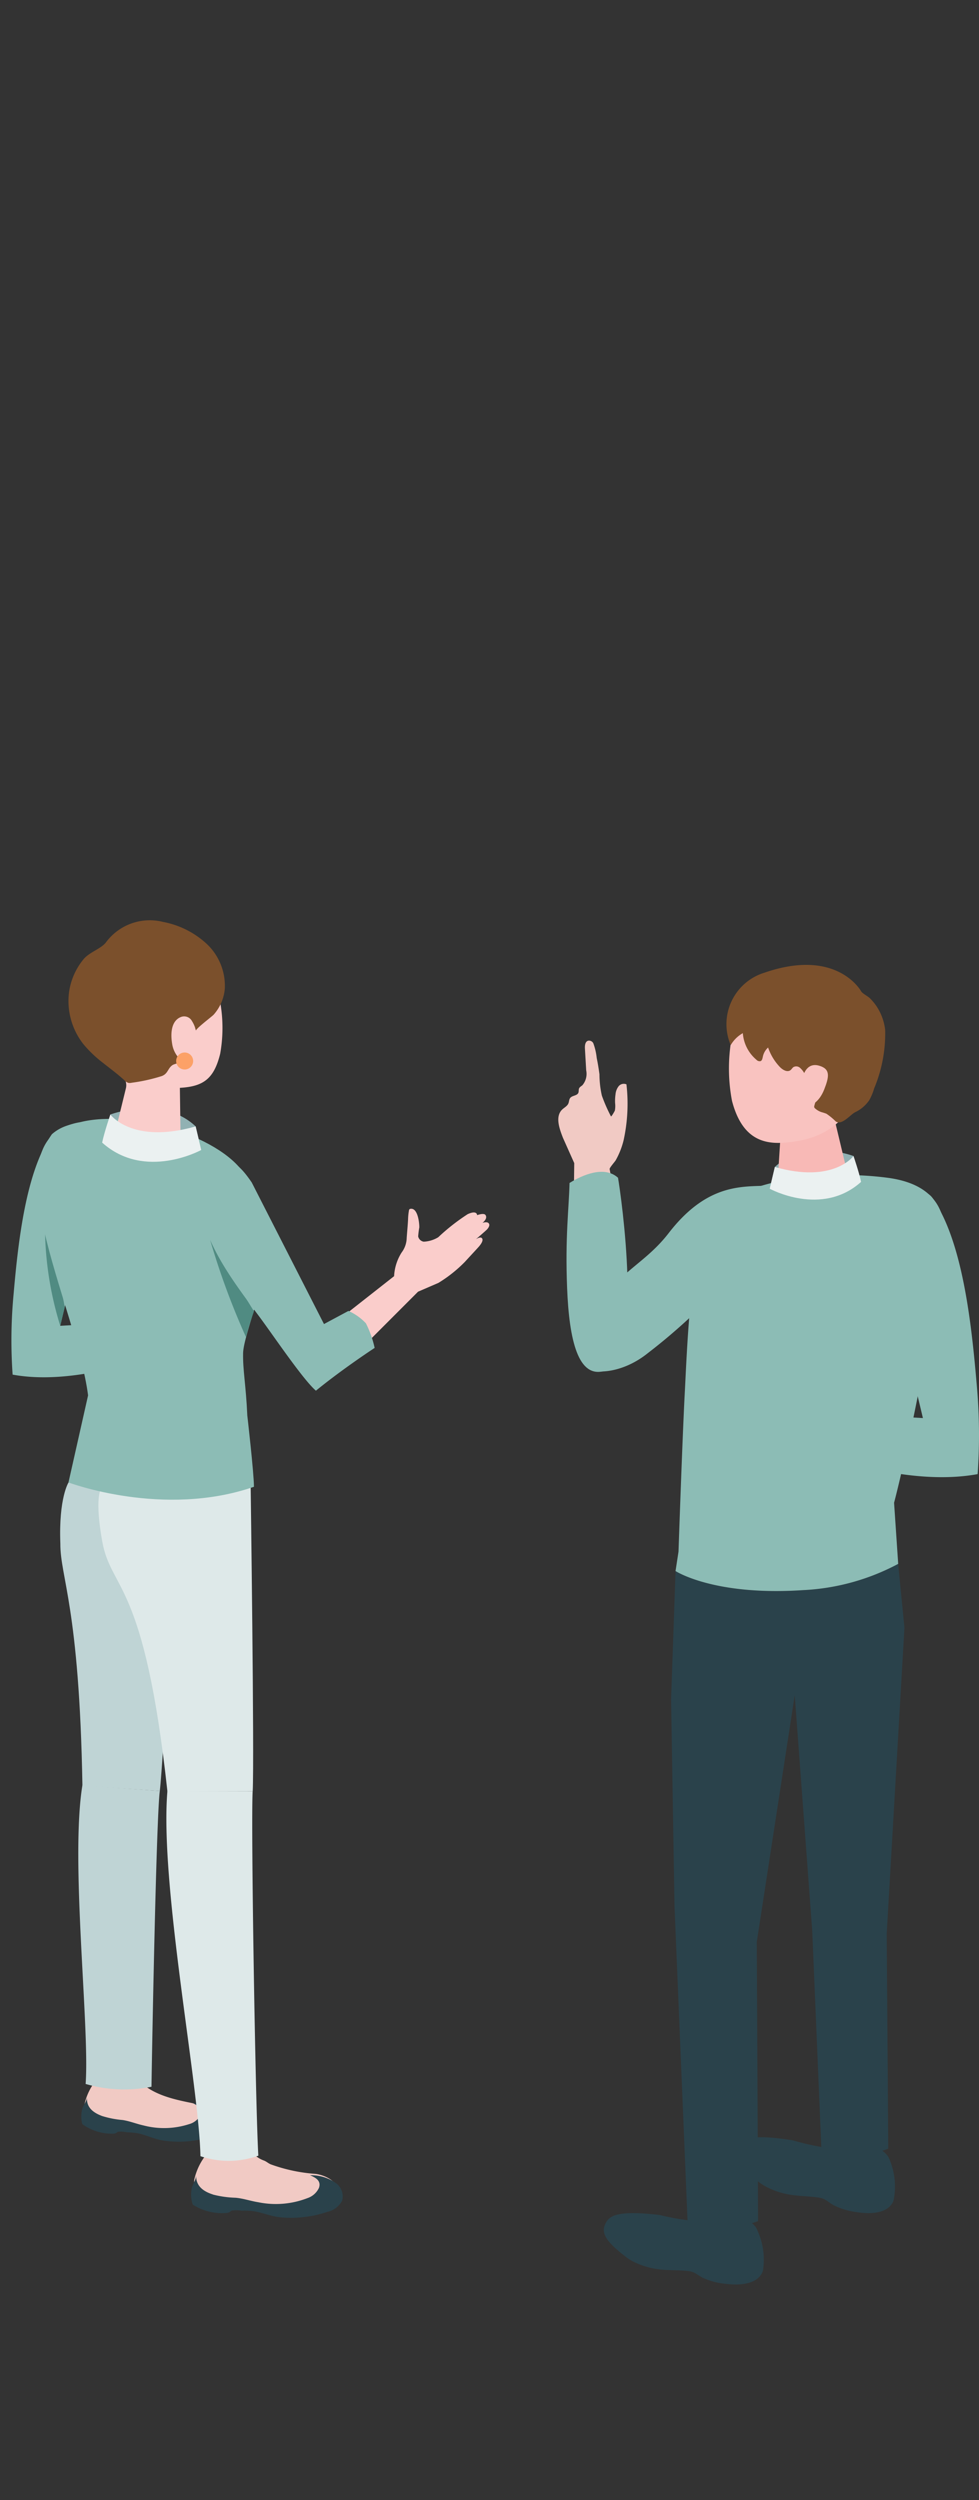 <svg xmlns="http://www.w3.org/2000/svg" width="86.217" height="220" viewBox="0 0 86.217 220">
  <rect x="0" y="0" width="86.217" height="220" fill="#333333" stroke="none"/>
  <g id="グループ_2516" data-name="グループ 2516" transform="translate(-174 -487)">
    <g id="グループ_2026" data-name="グループ 2026" transform="translate(175 568)">
      <path id="パス_4400" data-name="パス 4400" d="M672.29,856.369l.069-5.435-1-2.238c-.287-.751-.732-1.888-.026-2.511.181-.159.414-.279.509-.5.067-.157.055-.348.159-.482.178-.232.612-.188.721-.46.049-.12.01-.262.061-.382s.185-.19.289-.276a1.541,1.541,0,0,0,.339-1.315l-.111-1.912c-.016-.267.016-.609.27-.693a.423.423,0,0,1,.468.221,5.322,5.322,0,0,1,.3,1.3c.1.472.176.952.241,1.43a8.586,8.586,0,0,0,.212,1.878,14.159,14.159,0,0,0,.8,1.825c.036.059.33-.461.344-.51a2.2,2.2,0,0,0,.021-.668,4.1,4.1,0,0,1,.037-.755,1.35,1.35,0,0,1,.27-.711.589.589,0,0,1,.693-.173,14.987,14.987,0,0,1-.25,4.918,6.955,6.955,0,0,1-.7,1.771c-.062.107-.552.66-.532.767l.838,4.5Z" transform="translate(-622.787 -829.583)" fill="#f1cac4"/>
      <path id="パス_4401" data-name="パス 4401" d="M723.315,864.005s-4.2-1.593-6.926.963l-.453,1.914a8.139,8.139,0,0,0,8.145-.222c-.176-.709-.767-2.655-.767-2.655" transform="translate(-649.15 -843.279)" fill="#91b1b3"/>
      <path id="パス_4402" data-name="パス 4402" d="M676.124,885.553c-2.4.783-3.183-2.724-3.364-7.251s.157-6.953.213-9.264c1.138-.706,3.066-1.55,4.269-.458.278,1.578,2.3,15.855-1.118,16.972" transform="translate(-623.816 -845.941)" fill="#8cbcb5"/>
      <path id="パス_4403" data-name="パス 4403" d="M721.2,891.339l11.309.651-4.065-17.026c-.5-1.657.616-2.783,2.32-3,1.352-.171,2.224.139,2.587.658,2.637,3.77,3.423,10.957,3.877,16.2a49.575,49.575,0,0,1,.1,8.1c-7.044,1.293-15.729-2.5-15.729-2.5Z" transform="translate(-652.231 -848.205)" fill="#8cbcb5"/>
      <path id="パス_4404" data-name="パス 4404" d="M722.327,1075.311a6.143,6.143,0,0,1,.368,3.541s-.262,1.585-3.334,1.08a6.257,6.257,0,0,1-1.963-.6c-.472-.263-.7-.573-1.273-.663-.842-.132-1.7-.122-2.537-.259a6.89,6.89,0,0,1-2.263-.774,3.9,3.9,0,0,1-.581-.4c-1.941-1.619-2.229-2.361-1.623-3.239.387-.562,1.277-.918,4.683-.373a22.7,22.7,0,0,0,3.254.7,2.732,2.732,0,0,0,1.273-.223,3.309,3.309,0,0,1,1.945-.141,2.64,2.64,0,0,1,2.051,1.351" transform="translate(-644.989 -966.283)" fill="#2a424b"/>
      <path id="パス_4405" data-name="パス 4405" d="M734.861,1076.461c.141-.717-.79-1.5-2.08-1.756s-2.449.122-2.59.839.79,1.5,2.08,1.756,2.45-.122,2.591-.839" transform="translate(-657.494 -967.027)" fill="#2a424b"/>
      <path id="パス_4406" data-name="パス 4406" d="M694.148,1090.964a6.143,6.143,0,0,1,.52,3.522s-.194,1.595-3.284,1.222a6.285,6.285,0,0,1-1.987-.515c-.483-.243-.724-.542-1.3-.608-.847-.1-1.7-.049-2.547-.15a6.882,6.882,0,0,1-2.294-.676,3.933,3.933,0,0,1-.6-.37c-2.009-1.534-2.328-2.263-1.761-3.167.363-.578,1.237-.973,4.663-.574a22.577,22.577,0,0,0,3.281.556,2.726,2.726,0,0,0,1.262-.277,3.31,3.31,0,0,1,1.937-.225,2.642,2.642,0,0,1,2.108,1.262" transform="translate(-628.469 -975.738)" fill="#2a424b"/>
      <path id="パス_4407" data-name="パス 4407" d="M706.7,1091.6c.11-.722-.854-1.467-2.154-1.665s-2.442.228-2.552.95.854,1.467,2.154,1.665,2.442-.228,2.552-.95" transform="translate(-640.972 -975.976)" fill="#2a424b"/>
      <path id="パス_4408" data-name="パス 4408" d="M695.346,952.057l-.392,11.288.3,18.188,1.146,27.65s1.864,1.581,6.211.083c0-2.732-.111-24.568-.111-24.568l3.342-21.713,1.54,20.7.8,19.049a7.331,7.331,0,0,0,5.895.147c0-.869-.135-18.9-.135-18.9l1.562-26.937-.552-5.615a19.781,19.781,0,0,1-8.361,2.31c-7.876.53-11.248-1.678-11.248-1.678" transform="translate(-636.853 -894.81)" fill="#2a424b"/>
      <path id="パス_4409" data-name="パス 4409" d="M715.509,902.956a19.78,19.78,0,0,1-8.361,2.31c-7.876.53-11.248-1.678-11.248-1.678l.262-1.708s.339-9.981.558-14.1c.167-3.152.481-12.131,1.887-14.784,2.1-3.971,10.5-4.746,15.99-4.012,6.146.822,5.089,5.615,4.708,7.878-2.351,14-4.159,20.718-4.159,20.718Z" transform="translate(-637.408 -846.341)" fill="#8cbcb5"/>
      <path id="パス_4410" data-name="パス 4410" d="M676.888,887.176c.606.379,2.937.361,5.157-1.427a51.333,51.333,0,0,0,7.037-6.54,9.116,9.116,0,0,0,2.846-4.739c.338-2.02,1.495-3.481.216-3.436-2.158.075-5.076.023-8.271,4.157-1.977,2.558-4.151,3.292-5.843,5.938-.61.953-2.516,5.188-1.142,6.047" transform="translate(-625.981 -847.687)" fill="#8cbcb5"/>
      <path id="パス_4412" data-name="パス 4412" d="M720.267,852.08c1.426-.114,2.249.627,2.3,1.322l1.1,4.6c0,.812-1.32,1.575-2.945,1.705s-2.941-.422-2.94-1.233l.313-4.924c0-.712.746-1.354,2.172-1.468" transform="translate(-650.231 -836.569)" fill="#f8b9b6"/>
      <path id="パス_4413" data-name="パス 4413" d="M714.615,827.646c4.163.551,4.922,3.822,4.449,7.617-.616,4.943-4.058,6.058-5.789,6.336-2.109.339-4.7.552-5.766-3.536a15.266,15.266,0,0,1,.609-7.95c.615-1.3,2.335-3.018,6.5-2.467" transform="translate(-644.045 -822.192)" fill="#f9c3c0"/>
      <path id="パス_4414" data-name="パス 4414" d="M708.11,830.045a3.385,3.385,0,0,0,1.2,2.352.382.382,0,0,0,.361.119c.14-.056.166-.236.2-.383a1.493,1.493,0,0,1,.465-.816,4.626,4.626,0,0,0,1.033,1.71c.25.262.663.5.946.276.094-.075.151-.189.248-.259a.5.5,0,0,1,.568.048,1.72,1.72,0,0,1,.383.469,13.918,13.918,0,0,1,1.059,1.312c.242.493-.032,1.036-.163,1.559a.265.265,0,0,0-.008.148.247.247,0,0,0,.076.1,1.613,1.613,0,0,0,.554.322,4.333,4.333,0,0,1,.44.142,5.553,5.553,0,0,1,.818.673c.531.384,1.261-.567,1.7-.8a3.135,3.135,0,0,0,1.249-1.056,4.7,4.7,0,0,0,.433-1.036,12.511,12.511,0,0,0,.973-5.163,4.755,4.755,0,0,0-.675-1.945,4.592,4.592,0,0,0-.676-.842c-.186-.183-.657-.407-.773-.618,0,0-2.107-3.837-8.51-1.624a4.733,4.733,0,0,0-2.968,6.372,2.849,2.849,0,0,1,1.071-1.054" transform="translate(-643.692 -820.139)" fill="#7b502c"/>
      <path id="パス_4415" data-name="パス 4415" d="M722.419,846.476s.248-1.4,1.438-1.066c1.016.287.908.955.461,2.094s-1.236,1.608-1.959,1.484.061-2.512.061-2.512" transform="translate(-652.732 -832.637)" fill="#f9c3c0"/>
      <path id="パス_4416" data-name="パス 4416" d="M723.315,864.7s-1.772,2.441-6.926.963l-.453,1.914s4.573,2.515,8.045-.6c-.179-.869-.667-2.278-.667-2.278" transform="translate(-649.15 -843.974)" fill="#ebf1f1"/>
      <path id="パス_4417" data-name="パス 4417" d="M571.44,1059.784a5.015,5.015,0,0,0-1.343,2.578s-.277,1.282,2.206,1.821a5.135,5.135,0,0,0,1.67.134,2.831,2.831,0,0,1,1.166-.121c.679.152,1.327.417,2,.564a5.607,5.607,0,0,0,1.951.092,3.2,3.2,0,0,0,.56-.126c.583-.192,1.924-.615,2.045-1.333a.844.844,0,0,0-.393-.79,2.364,2.364,0,0,0-.871-.314c-1.966-.418-4.136-.7-5.6-2.224a2.706,2.706,0,0,0-1.434-.691,2.156,2.156,0,0,0-1.963.41" transform="translate(-563.682 -958.054)" fill="#f1cac4"/>
      <path id="パス_4418" data-name="パス 4418" d="M571.279,1066.491a8.389,8.389,0,0,0,1.843.366c.625.091,1.232.343,1.855.479a7.167,7.167,0,0,0,4.015-.116,1.594,1.594,0,0,0,.986-.779c.242-.586-.246-.864-.672-1.074a3.5,3.5,0,0,1,2.007.7,1.346,1.346,0,0,1,.5,1.523,1.807,1.807,0,0,1-1.253.84,9.285,9.285,0,0,1-3.84.236c-.732-.107-1.409-.446-2.127-.614a6,6,0,0,0-1.064-.11,2.5,2.5,0,0,0-.8-.05c-.062.027-.111.077-.17.11a.654.654,0,0,1-.313.061,4.474,4.474,0,0,1-2.662-.839,2.6,2.6,0,0,1,0-1.355c.1-.343.383-.643.418-1.012-.081.865.522,1.344,1.277,1.63" transform="translate(-563.335 -961.304)" fill="#2a424b"/>
      <path id="パス_4419" data-name="パス 4419" d="M595.052,1075.107a5.4,5.4,0,0,0-1.54,2.722s-.346,1.368,2.3,2.039a5.5,5.5,0,0,0,1.791.206,3.051,3.051,0,0,1,1.258-.087c.725.189,1.411.5,2.134.681a6.043,6.043,0,0,0,2.094.171,3.462,3.462,0,0,0,.607-.115c2.132-.623,2.624-1.119,2.445-2.039-.159-.815-1.279-1.28-1.983-1.351a14.461,14.461,0,0,1-3.895-.829c-.227-.086-.388-.255-.628-.345a2.4,2.4,0,0,1-.947-.626,2.906,2.906,0,0,0-1.516-.8,2.32,2.32,0,0,0-2.126.368" transform="translate(-577.4 -967.043)" fill="#f1cac4"/>
      <path id="パス_4420" data-name="パス 4420" d="M594.768,1083.134a9.019,9.019,0,0,0,2,.282c.678.06,1.344.294,2.022.4a7.708,7.708,0,0,0,4.306-.367,1.712,1.712,0,0,0,1.012-.9c.225-.644-.316-.913-.787-1.113a3.764,3.764,0,0,1,2.2.636,1.448,1.448,0,0,1,.63,1.606,1.944,1.944,0,0,1-1.295.978,10,10,0,0,1-4.111.485c-.793-.071-1.541-.394-2.322-.532a6.507,6.507,0,0,0-1.148-.054,2.68,2.68,0,0,0-.862-.006c-.065.033-.115.09-.176.129a.7.7,0,0,1-.332.084,4.81,4.81,0,0,1-2.91-.741,2.809,2.809,0,0,1-.086-1.455c.091-.375.373-.714.388-1.113-.035.934.641,1.412,1.47,1.674" transform="translate(-577.02 -971.022)" fill="#2a424b"/>
      <path id="パス_4421" data-name="パス 4421" d="M568.762,875.034l-9.844.567,3.538-14.821c.436-1.442.1-2.761-1.381-2.948a3.749,3.749,0,0,0-2.891.91c-2.3,3.281-2.979,9.538-3.375,14.1a43.138,43.138,0,0,0-.083,7.054c6.132,1.125,13.692-2.175,13.692-2.175Z" transform="translate(-554.614 -839.934)" fill="#8cbcb5"/>
      <path id="パス_4422" data-name="パス 4422" d="M563.493,883.9l-1.677-9.11a29.7,29.7,0,0,0,1.282,10.763l.395-1.653" transform="translate(-558.794 -849.891)" fill="#508b82"/>
      <path id="パス_4423" data-name="パス 4423" d="M576.039,999.017c-.308,2.353-.686,22.724-.732,26.025a12.145,12.145,0,0,1-5.8-.246c.367-5.029-1.367-19.651-.285-26.275Z" transform="translate(-562.966 -922.416)" fill="#bfd4d5"/>
      <path id="パス_4424" data-name="パス 4424" d="M566.955,960.771c-.27-15.735-1.963-18.344-1.944-21.308-.155-4.017.719-5.375.719-5.375l2.531-.023,7.008,2.641s-1.2,22.175-1.5,24.529Z" transform="translate(-560.696 -884.634)" fill="#bfd4d5"/>
      <path id="パス_4425" data-name="パス 4425" d="M595.183,999.746c-.163,2.913.253,28.018.5,32.07a7.747,7.747,0,0,1-5.1.043c-.113-6.191-3.6-23.913-2.908-32.133Z" transform="translate(-573.932 -923.123)" fill="#dee9e9"/>
      <path id="パス_4426" data-name="パス 4426" d="M579.2,958.233c-2.031-18.687-4.956-17.6-5.743-22.02-.673-3.758-.129-4.56-.129-4.56l5.315-2.781,7.885,2.314s.332,24.113.183,27.027Z" transform="translate(-565.456 -881.59)" fill="#dee9e9"/>
      <path id="パス_4427" data-name="パス 4427" d="M574.5,855.12s4.551-1.728,7.511,1.044l.49,2.077a8.827,8.827,0,0,1-8.833-.241c.19-.769.831-2.879.831-2.879" transform="translate(-565.78 -838.047)" fill="#91b1b3"/>
      <path id="パス_4428" data-name="パス 4428" d="M578.637,882.86c-.121-2.665-.4-3.947-.368-5.447.034-1.695,2.583-7.566,1.735-9.035-1.211-2.1-1.372-3.671-1.428-6.4-1.851-3.494-9.934-6.068-14.659-4.884-8.354,1.4-.342,15.969.7,24.039l-1.726,7.664s8.337,3.146,16.333.38c0-1.205-.59-6.319-.59-6.319" transform="translate(-557.86 -839.346)" fill="#8cbcb5"/>
      <path id="パス_4429" data-name="パス 4429" d="M583.162,823.406c-.5-1.164-1.982-2.731-5.806-2.42s-4.63,3.133-4.429,6.469a6.2,6.2,0,0,0,2.114,4.491,1.153,1.153,0,0,1,.371,1.167c-.287,1.172-.8,3.27-.8,3.27.009.687,1.272,1.343,2.821,1.466s2.8-.336,2.789-1.023l-.052-3.773c2.082-.117,3.008-.8,3.551-3.006a12.908,12.908,0,0,0-.563-6.642" transform="translate(-565.329 -818.327)" fill="#facdcb"/>
      <path id="パス_4430" data-name="パス 4430" d="M574.652,855.874s1.922,2.647,7.511,1.044l.491,2.077s-4.96,2.727-8.725-.65c.195-.943.723-2.471.723-2.471" transform="translate(-565.933 -838.8)" fill="#ebf1f1"/>
      <path id="パス_4431" data-name="パス 4431" d="M569.889,827.217c.607.478,1.231.94,1.8,1.463a.783.783,0,0,0,.36.229.747.747,0,0,0,.269-.015,15.329,15.329,0,0,0,2.66-.59c.577-.223.51-.707.982-.99a2.386,2.386,0,0,1,.426-.135c.43-.156.13-.389-.03-.607a2.414,2.414,0,0,1-.439-.943c-.2-1.006-.132-2.149.707-2.506a.78.78,0,0,1,1.009.343,2.637,2.637,0,0,1,.277.583,1.458,1.458,0,0,0,.079.257.04.04,0,0,0,.018.016c-.2-.067,1.4-1.261,1.545-1.428a3.957,3.957,0,0,0,.974-2.286,5.066,5.066,0,0,0-1.579-3.92,7.776,7.776,0,0,0-3.844-1.944,4.8,4.8,0,0,0-5.036,1.785c-.411.561-1.468.872-1.978,1.488a5.838,5.838,0,0,0-1.282,2.905,6.138,6.138,0,0,0,1.268,4.579,10.652,10.652,0,0,0,1.817,1.715" transform="translate(-561.727 -814.615)" fill="#7b502c"/>
      <path id="パス_4432" data-name="パス 4432" d="M600.758,888.813l-3.864-6.3a65.2,65.2,0,0,0,3.162,8.569,21.064,21.064,0,0,1,.7-2.269" transform="translate(-579.39 -854.415)" fill="#508b82"/>
      <path id="パス_4433" data-name="パス 4433" d="M625.943,889.032l5.822-5.824,1.794-.774a11.966,11.966,0,0,0,2.328-1.848c.63-.687,1.106-1.193,1.254-1.366.221-.259.419-.59.223-.744-.148-.116-.5.113-.5.113s.87-.744.981-.865.294-.378.133-.545-.537-.024-.537-.024c.357-.307.377-.546.258-.7-.151-.2-.731.019-.731.019s.006-.472-.833-.087a18.109,18.109,0,0,0-2.591,2.03,2.686,2.686,0,0,1-1.28.391.593.593,0,0,1-.488-.464,7.33,7.33,0,0,1,.1-.794c.007-.391-.132-1.721-.765-1.636a.164.164,0,0,0-.1.039.2.2,0,0,0-.047.107,5.219,5.219,0,0,0-.078.795c-.029.553-.085,1.1-.123,1.656,0,.013,0,.027,0,.041a2.207,2.207,0,0,1-.443,1.206,4.28,4.28,0,0,0-.664,2.085l-4.506,3.538Z" transform="translate(-595.949 -850.544)" fill="#facdcb"/>
      <path id="パス_4434" data-name="パス 4434" d="M607.57,879.2l-2.155,1.155L599.055,867.9c-1.969-2.888-2.272-1.437-3.467-.614-.948.653-1.323,1.34-1.259,1.871.463,3.86,2.636,6.865,5.3,10.422,1.253,1.671,3.906,5.631,5.075,6.64,2.423-1.974,5.173-3.765,5.173-3.765a9.124,9.124,0,0,0-.769-2.163,4.713,4.713,0,0,0-1.542-1.091" transform="translate(-577.883 -844.843)" fill="#8cbcb5"/>
      <path id="パス_4435" data-name="パス 4435" d="M591.166,843.436a.748.748,0,1,1-.748-.748.748.748,0,0,1,.748.748" transform="translate(-575.156 -831.071)" fill="#fca167"/>
    </g>
    <rect id="長方形_509" data-name="長方形 509" width="86" height="220" transform="translate(174 487)" fill="none" opacity="0.3"/>
  </g>
</svg>
